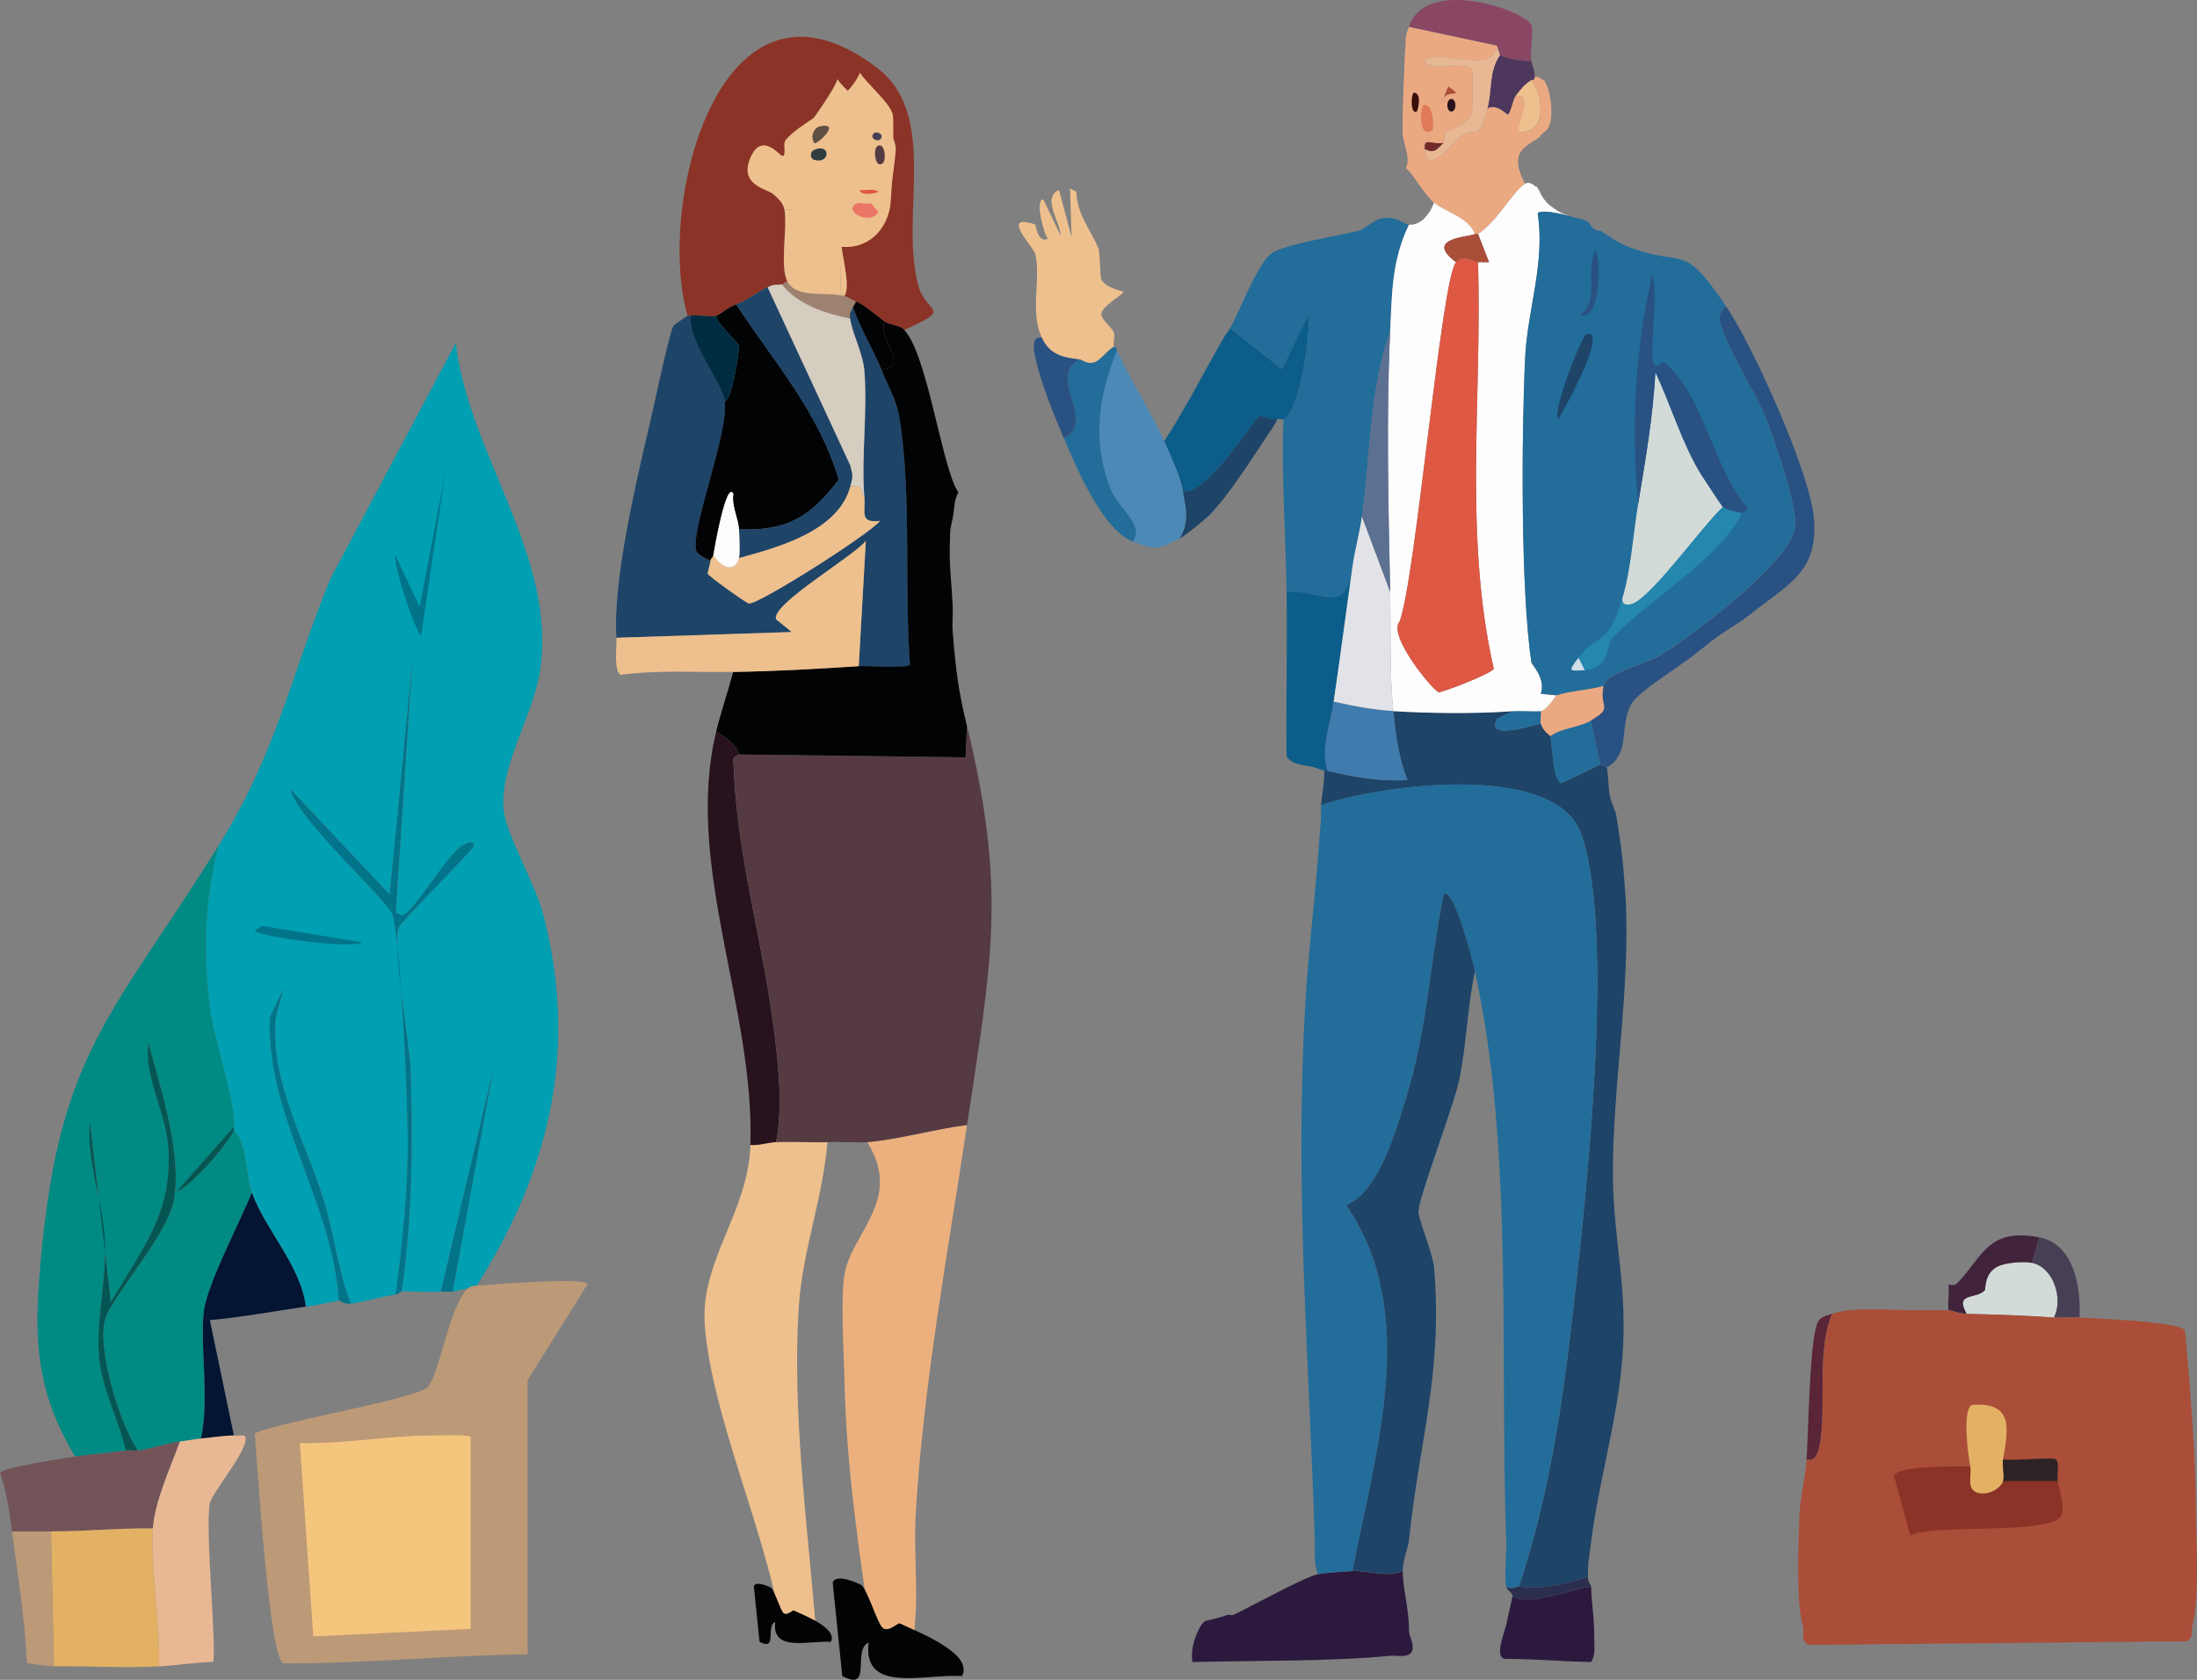 <?xml version="1.0" encoding="UTF-8"?><svg id="Calque_2" xmlns="http://www.w3.org/2000/svg" viewBox="0 0 337.61 258.18"><rect x="0" y="0" width="337.61" height="258.18" fill="#808080" stroke="none"/><defs><style>.cls-1{fill:#8c6d5a;}.cls-2{fill:#4d375c;}.cls-3{fill:#fefdfd;}.cls-4{fill:#4c89b6;}.cls-5{fill:#2f3e41;}.cls-6{fill:#055653;}.cls-7{fill:#009fb2;}.cls-8{fill:#008a84;}.cls-9{fill:#f4c57d;}.cls-10{fill:#27121d;}.cls-11{fill:#0c5d8a;}.cls-12{fill:#5c7092;}.cls-13{fill:#2b1a3d;}.cls-14{fill:#1e4468;}.cls-15{fill:#41243c;}.cls-16{fill:#aa4e39;}.cls-17{fill:#cedfe8;}.cls-18{fill:#bc9977;}.cls-19{fill:#e07b59;}.cls-20{fill:#ecb07e;}.cls-21{fill:#6d524f;}.cls-22{fill:#390e0a;}.cls-23{fill:#605044;}.cls-24{fill:#d2dbd8;}.cls-25{fill:#553a42;}.cls-26{fill:#9e8270;}.cls-27{fill:#3f7bad;}.cls-28{fill:#020304;}.cls-29{fill:#031532;}.cls-30{fill:#eec08d;}.cls-31{fill:#e3b164;}.cls-32{fill:#722a2b;}.cls-33{fill:#d5cdc0;}.cls-34{fill:#226d9a;}.cls-35{fill:#725458;}.cls-36{fill:#eb7866;}.cls-37{fill:#ba544b;}.cls-38{fill:#2c2e4f;}.cls-39{fill:#de5843;}.cls-40{fill:#8b3326;}.cls-41{fill:#002c42;}.cls-42{fill:#404444;}.cls-43{fill:#894764;}.cls-44{fill:#02748a;}.cls-45{fill:#2586ae;}.cls-46{fill:#474055;}.cls-47{fill:#e8b894;}.cls-48{fill:#5a2637;}.cls-49{fill:#eba982;}.cls-50{fill:#2d2324;}.cls-51{fill:#9d8f78;}.cls-52{fill:#295182;}.cls-53{fill:#e1e3e8;}</style></defs><g id="Calque_1-2"><path class="cls-13" d="M215.56,241.45c-.05,2.35.99,5.97.96,9.17,0,.93.84,1.95.48,3.14-.56,1.15-2.39.62-3.38.72-8.72.89-21.25.73-30.39.96-.16-1.5,0-2.45.48-3.86.26-.75.86-2.03,1.45-2.41.15-.1,2.49-.54,3.38-.96.2-.09.77.09.96,0,2.79-1.31,10.84-5.79,13.02-6.27.78-.17,4.25-.43,5.31-.48,2.38-.12,5.21,1.07,7.72,0Z"/><path class="cls-13" d="M244.5,243.86c.07,2.6.53,5.03.48,7.72-.02,1.31.29,2.67-.48,3.86-4.3-.08-8.78-.47-13.02-.48-2.02.06-.33-3.86,0-5.31s.61-2.91.96-4.34c2.68,1.62,9.01-1.12,12.06-1.45Z"/><path class="cls-14" d="M232.44,109.28l-2.41,1.21c-1.73,3.31,4.9,1.14,6.75.72.3,1.14,1.41,1.81,1.45,1.93.33,1.15.36,6.73,1.69,7.24l6.03-2.89c.01.05.95.43.96.48.25.95.21,3.01.48,4.34.23,1.14.88,2.43.96,2.89.27,1.55.8,5.24.96,6.75.15,1.41.4,4.4.48,5.79.81,14.45-2.05,29.31-1.93,43.17.08,9.81,2.29,16.86,1.45,27.74-.75,9.73-3.67,19.09-4.82,28.46-.27,2.21-.49,2.94-.48,5.31-3.73,1.04-6.83,1.92-10.61,1.45,4.48-13.35,6.6-27.29,8.2-41.24,2.01-17.58,6.69-58.69,1.45-74.29-3.85-11.46-31.02-7.7-40.04-4.58.13-1.79.54-3.5.48-5.31.15.04.33-.04.48,0,4.03.98,8.1,1.7,12.3,1.45-1.38-3.6-1.79-6.8-2.17-10.61,5.67.34,12.7.43,18.33,0Z"/><path class="cls-34" d="M233.4,243.86c-.26-.03-1.18.55-1.93,0-.36-1.41.07-4.95,0-6.75-1.05-27.82,1.19-60.75-4.82-87.79-.2-.9-3.27-13.28-4.82-11.82-2.15,10.74-2.46,20.62-5.79,31.35-1.6,5.17-4.18,14.32-9.17,16.4,11.44,16.56,4.44,38.06.96,56.2-1.06.05-4.52.31-5.31.48-.69-1.75-.42-3.5-.48-5.31-.9-28.27-3.11-54.06-1.45-82.49.43-7.39,1.35-14.8,1.93-22.19.16-2.09.33-4.18.48-6.27.04-.63-.04-1.3,0-1.93,9.02-3.12,36.19-6.87,40.04,4.58,5.24,15.59.56,56.71-1.45,74.29-1.6,13.95-3.72,27.9-8.2,41.24Z"/><path class="cls-14" d="M226.65,149.31c-1.17,5.45-1.28,11.2-2.41,16.64-.85,4.1-6.26,18.09-6.27,20.26,0,1.25,2.23,6.48,2.41,8.68,1.34,16.23-2.27,26.47-3.86,41.73-.15,1.48-.93,3.02-.96,4.82-2.5,1.07-5.34-.12-7.72,0,3.47-18.13,10.47-39.63-.96-56.2,4.99-2.08,7.56-11.23,9.17-16.4,3.33-10.73,3.63-20.61,5.79-31.35,1.55-1.46,4.62,10.91,4.82,11.82Z"/><path class="cls-38" d="M244.02,242.41c0,.93.47,1.05.48,1.45-3.05.33-9.38,3.07-12.06,1.45-.12-.63-.8-.81-.96-1.45.75.55,1.67-.03,1.93,0,3.79.47,6.89-.41,10.61-1.45Z"/><path class="cls-27" d="M214.11,109.28c.38,3.81.79,7.01,2.17,10.61-4.2.26-8.27-.47-12.3-1.45-1.09-3.24.47-7.25.96-10.61,3.05.68,6.02,1.26,9.17,1.45Z"/><path class="cls-34" d="M245.94,117.48l-6.03,2.89c-1.33-.51-1.36-6.08-1.69-7.24,1.79-1.31,4.42-1.31,6.27-2.41.45,2.28.85,4.5,1.45,6.75Z"/><path class="cls-34" d="M236.78,109.28c.09.6-.14,1.4,0,1.93-1.85.42-8.48,2.58-6.75-.72l2.41-1.21c.76-.06,4.13.06,4.34,0Z"/><path class="cls-43" d="M235.33,9.42c-1.67-.09-3.3-.2-4.82-.96l-.48-1.45-13.51-2.89c2.53-7.85,18.01-2.47,18.81-.24.38,1.04-.25,4.11,0,5.55Z"/><path class="cls-30" d="M171.18,53.32c-1.02.44-2.06,2.17-3.14,2.41-1.18.26-1.63-.42-2.17-.48-2.72-.32-4.63-.81-5.79-3.38-1.84-4.08-.11-8.75-.96-12.78-.23-1.1-5.66-6.47,0-4.58.11.78.59,2.87,1.93,2.17-.62-.48-2.07-6.1-.72-6.03l2.65,5.55c.06-1.85-2.99-5.91-.24-6.99l1.93,7.24-.24-7.48.96.48c.14,3.62,2.27,5.92,3.38,8.68.31.79.25,4.34.48,4.82.64,1.34,3.3,1.75,3.38,1.93.11.28-3.37,2.21-3.38,3.38,0,.94,1.58,1.95,1.93,2.89.19.51-.19,1.7,0,2.17Z"/><path class="cls-49" d="M246.43,105.42c-.72,3.55,1.63,3.18-1.93,5.31-1.85,1.11-4.48,1.1-6.27,2.41-.03-.12-1.15-.79-1.45-1.93-.14-.53.09-1.33,0-1.93,1.08-.29,2.25-2.35,2.41-2.41,1.86-.66,5.11-.83,7.24-1.45Z"/><path class="cls-2" d="M235.33,9.42c.15.86.61,1.5.48,2.41.08.55-.36.41-.48.48-1.07.64-1.67,1.45-2.41,2.41-.43.56-.82,2.79-1.21,2.89-.16.04-1.69-1.75-3.14-.96.74-2.78.17-5.67,1.93-8.2,1.53.76,3.15.87,4.82.96Z"/><path class="cls-49" d="M236.5,21.13c.33-.43.72-.81,1.18-1.13.24-.33.43-.71.55-1.16.41-1.6.08-5-.96-6.51-.52-.08-.72-.71-1.45-.48.08.55-.36.41-.48.48,1.72,2.09,2.64,8.17-1.93,7.96-.61-.98,2.53-5.97-.48-5.55-.43.56-.82,2.79-1.21,2.89-.16.04-1.69-1.75-3.14-.96-1.51,5.68-1.83,2.55-4.1,4.34-1.42,1.12-5.35,6.19-5.55,1.93-.09-1.91.76-.67,2.89-.96.07-.06.27-1.48.48-1.69.19-.19,3.35-1.11,3.86-2.89.13-.45.2-6.48,0-6.75-1.03-1.45-6.88.81-7.24-1.45,3.35-1.53,10.63,2.26,11.09-2.17l-13.51-2.89c-.24.75-.42.8-.48,1.93-.22,3.83-.53,10.54-.48,14.47.02,1.24,1.33,3.86.48,5.31.92.49,2.63,3.83,4.34,5.31,1.53,1.32,5.36,2.27,6.27,4.82.12-.07.37.07.48,0,2.88-1.78,5.38-6.59,7.24-7.72-2.62-5.04.08-5.63,2.13-7.11Z"/><path class="cls-47" d="M230.51,8.46c-1.76,2.53-1.19,5.42-1.93,8.2-1.51,5.68-1.83,2.55-4.1,4.34-1.42,1.12-5.35,6.19-5.55,1.93,1.61.7,1.8,0,2.89-.96.07-.06.27-1.48.48-1.69.19-.19,3.35-1.11,3.86-2.89.13-.45.2-6.48,0-6.75-1.03-1.45-6.88.81-7.24-1.45,3.35-1.53,10.63,2.26,11.09-2.17l.48,1.45Z"/><path class="cls-30" d="M232.92,14.73c.74-.96,1.34-1.77,2.41-2.41,1.72,2.09,2.64,8.17-1.93,7.96-.61-.98,2.53-5.97-.48-5.55Z"/><path class="cls-19" d="M218.69,16.18c1.7-.47,1.64,3.74,1.45,3.86-1.96,1.22-2.06-2.5-1.45-3.86Z"/><path class="cls-32" d="M221.83,21.97c-1.09.97-1.28,1.67-2.89.96-.09-1.91.76-.67,2.89-.96Z"/><path class="cls-22" d="M217.24,14.25c1.21-.04.79,2.24.48,2.89-.95.58-.94-2.48-.48-2.89Z"/><path class="cls-16" d="M222.55,13.28c2.92,2.11-.47.02-.96,2.41l.96-2.41Z"/><path class="cls-10" d="M223.03,15.21c.83,0,.83,1.93,0,1.93s-.83-1.93,0-1.93Z"/><path class="cls-52" d="M269.1,94.32c-1.82,1.46-4.19,2.7-6.27,4.34-.81.64-1.61,1.29-2.41,1.93-2.06,1.64-8.55,5.65-9.65,7.48-2.06,3.42-.07,7.76-3.86,9.89-.01-.05-.95-.43-.96-.48-.6-2.26-1-4.47-1.45-6.75,3.56-2.13,1.21-1.75,1.93-5.31.42-2.09,6.29-3.2,8.92-4.82,4.74-2.92,19.85-14.32,20.5-19.54.4-3.23-3.04-12.91-4.34-16.4-1.46-3.93-6.55-11.76-7.24-15.44-.13-.71.3-1.8.96-2.17,4.15,6.11,12.9,25.54,13.51,32.56.72,8.35-3.91,10.1-9.65,14.71Z"/><path class="cls-11" d="M197.22,64.42c-.2.08-.66-.05-.96,0-1.15.18-2.42-.56-2.65-.48-.8.26-8.15,12.33-11.82,11.58-.49-2.67-2.1-5.79-2.89-7.72,3.37-5.12,6.09-10.63,9.17-15.92.3-.51.73-1.04.96-1.45l7.96,6.27,4.1-8.44c.36,3-1.37,15.19-3.86,16.16Z"/><path class="cls-4" d="M178.89,67.79c.79,1.93,2.41,5.05,2.89,7.72s1,4.71-.48,7.24c-3.38,1.68-3.54,1.91-7.24.48,1.89-2.52-2.28-5.17-3.38-7.96-2.92-7.41-1.95-14.28.96-21.47,1.65,3.97,5.71,10.26,7.24,13.99Z"/><path class="cls-34" d="M171.66,53.8c-2.92,7.18-3.88,14.06-.96,21.47,1.1,2.79,5.27,5.44,3.38,7.96-4.61-1.78-8.67-11.29-10.61-15.92,5.21-2.22-2.65-9.47,2.41-12.06.54.06.99.74,2.17.48,1.08-.24,2.11-1.97,3.14-2.41.01.03.21-.17.48.48Z"/><path class="cls-34" d="M216.52,34.51c-2.65,5.52-2.61,10.55-2.89,16.4-3.17,8.75-3.04,19.02-4.34,28.46-.35,2.55-1.09,5.17-1.45,7.72-1.23,7.78-4.25,3.57-10.13,3.86-.14-8.83-.81-17.68-.48-26.53,2.49-.97,4.22-13.16,3.86-16.16l-4.1,8.44-7.96-6.27c1.49-2.56,4.21-10.1,6.51-11.58,2.02-1.3,10.44-2.71,13.27-3.38.68-.16,2.47-1.78,3.62-1.93,2.35-.31,3,.86,4.1.96Z"/><path class="cls-3" d="M235.33,101.8c-1.66-11.23-1.51-35-.96-46.79.34-7.34,3.12-14.62,1.93-22.19.24-.6,2.73-.16,4.83.36-.09-.04-.18-.08-.26-.12-.78-.21-1.46-.56-2.03-1.02-1.05-.62-1.79-1.55-2.26-2.62-.06-.09-.09-.2-.14-.29-.11-.15-.22-.31-.32-.48-.02.03-.04.07-.06.07-.08.02-.9-.96-1.69-.48-1.85,1.13-4.36,5.93-7.24,7.72l1.69,4.34c-.56.02-1.13-.03-1.69,0,.64,20.86-2.25,41.86,2.41,62.47-.2.73-7.99,3.69-8.44,3.62-.8-.12-7.93-8.73-6.03-10.85,2.51-6.68,6.42-52.89,8.68-55.23-5.08-3.78,2.09-3.86,2.89-4.34-.91-2.56-4.75-3.5-6.27-4.82-.76,2.01-2.2,3.54-3.86,3.38-2.65,5.52-2.61,10.55-2.89,16.4-.62,12.73-.27,27.22,0,40.04.13,6.15-.12,12.21.48,18.33,5.66.34,12.7.43,18.33,0,.76-.06,4.13.06,4.34,0,1.08-.29,2.25-2.35,2.41-2.41l-2.41-.24c.84-2.29-1.41-4.55-1.45-4.82Z"/><path class="cls-34" d="M271.51,64.66c-1.46-3.92-6.55-11.76-7.24-15.44-.13-.71.3-1.8.96-2.17-6.92-10.19-6.03-5.7-15.19-9.17-1.41-.53-3.88-2.33-4.1-2.41-.14-.05-.34.05-.48,0-.86-.34-1.3-1.29-1.43-1.42-.13-.05-.26-.1-.38-.16-.25-.08-.6-.19-1-.31-.55-.08-1.06-.21-1.53-.41-2.1-.52-4.59-.96-4.83-.36,1.19,7.57-1.59,14.85-1.93,22.19-.55,11.79-.7,35.56.96,46.79.04.28,2.28,2.53,1.45,4.82l2.41.24c1.86-.66,5.11-.83,7.24-1.45.42-2.09,6.29-3.2,8.92-4.82,4.74-2.92,19.85-14.32,20.5-19.54.4-3.23-3.04-12.91-4.34-16.4Z"/><path class="cls-24" d="M264.76,77.92c-3.17,3.01-10.31,12.96-13.51,14.71-.74.41-2.15.65-1.93-.72,1.3-4.3,1.67-9.97,2.41-14.47,1.11-6.73,2.28-13.41,2.65-20.26,2.26,4.81,4.23,11.22,6.99,15.68.4.64,3.16,4.85,3.38,5.06Z"/><path class="cls-52" d="M267.65,78.89c-.76-.21-2.42-.49-2.89-.96-.21-.22-2.98-4.42-3.38-5.06-2.76-4.45-4.74-10.87-6.99-15.68-.37,6.84-1.54,13.53-2.65,20.26-1.09-11.66-.5-23.8,2.17-35.21,1.04,2.52-.58,12.17.24,13.75.42.81,1.33-.55,1.69-.24,6.08,5.21,7.39,16.28,12.78,22.43l-.96.72Z"/><path class="cls-45" d="M267.65,78.89c-2.86,6.56-14.68,13.63-19.78,19.05-1.02,1.08-.5,4.93-4.34,5.06l-.96-1.93c3.28-4.2,4.4-1.36,6.75-9.17-.22,1.38,1.19,1.13,1.93.72,3.2-1.76,10.34-11.71,13.51-14.71.47.47,2.13.75,2.89.96Z"/><path class="cls-14" d="M243.77,51.39c3.62-1.17-3.7,12.25-4.34,13.02-.89-1.4,3.68-12.81,4.34-13.02Z"/><path class="cls-52" d="M245.22,38.37c.85,1.96.75,10.81-2.41,10.13,3.25-2.74.6-6.43,2.41-10.13Z"/><path class="cls-17" d="M243.53,103.01c-2.23.08-2.75.36-.96-1.93l.96,1.93Z"/><path class="cls-11" d="M204.94,107.83c-.5,3.36-2.05,7.37-.96,10.61-.15-.04-.33.04-.48,0-.44-.12-1-.33-1.45-.48-1.2-.42-3.26-.15-4.34-1.69-.1-8.44.13-16.89,0-25.32,5.88-.29,8.9,3.92,10.13-3.86-.98,6.91-1.87,13.84-2.89,20.74Z"/><path class="cls-14" d="M196.26,64.42c-.33.9-.93,1.63-1.45,2.41-2.25,3.42-6.38,9.88-9.17,12.54-.69.66-3.62,3.02-4.34,3.38,1.48-2.52.99-4.47.48-7.24,3.66.75,11.02-11.31,11.82-11.58.23-.08,1.51.66,2.65.48Z"/><path class="cls-52" d="M160.08,51.87c1.16,2.56,3.06,3.06,5.79,3.38-5.06,2.58,2.8,9.84-2.41,12.06-1.5-3.57-3.57-8.57-4.34-12.3-.15-.71-.84-3.39.96-3.14Z"/><path class="cls-53" d="M213.63,90.95c.13,6.15-.12,12.21.48,18.33-3.15-.19-6.11-.77-9.17-1.45,1.02-6.9,1.91-13.84,2.89-20.74.36-2.55,1.1-5.17,1.45-7.72l4.34,11.58Z"/><path class="cls-12" d="M213.63,90.95l-4.34-11.58c1.3-9.44,1.17-19.71,4.34-28.46-.62,12.73-.27,27.22,0,40.04Z"/><path class="cls-16" d="M226.65,35.96c.12-.07.37.07.48,0l1.69,4.34c-.56.02-1.13-.03-1.69,0s-2.12-1.31-3.38,0c-5.08-3.78,2.09-3.86,2.89-4.34Z"/><path class="cls-39" d="M227.13,40.3c.64,20.86-2.25,41.86,2.41,62.47-.2.73-7.99,3.69-8.44,3.62-.8-.12-7.93-8.73-6.03-10.85,2.51-6.68,6.42-52.89,8.68-55.23,1.26-1.31,2.8.03,3.38,0Z"/><path class="cls-40" d="M138.96,50.72c-.76-.81-2.2-.69-3.07-1.31-1.27-.92-3.06-2.52-4.38-3.07-.58-.24-1.66-.85-1.75-.88,1.08-1.41-.68-7.38-.44-8.1s5.66-.48,7.01-4.38c.19-.55,1.34-9.49,1.31-10.07-.19-4.13-6.61-7.4-8.98-10.73-.31,1.76-7.61,11.66-8.32,11.82-.23.05-3.28-1.93-4.16.22-1.86,4.52,3.87,4.92,4.38,8.1.45,2.85-.77,8.6.44,10.95-.39-.02-.44.39-.88.44-1.02.11-1.09-.09-2.19.44-1.68.8-2.76,1.82-4.82,2.63-1.46.57-2.26,1.45-3.07,1.75s-2.98-.27-3.94,0c-.14.04-.31-.04-.44,0-4.94-17.08,5.05-56.47,29.12-38.1,9.65,7.36,3.38,22.75,6.35,33.5,1.23,4.44,5.55,3.29-2.19,6.79Z"/><path class="cls-30" d="M119.26,175.53c2.61-.13,5.27.11,7.88,0-.67,8.58-3.79,16.55-4.38,25.18-1.09,15.93,1.34,33.8,2.63,49.71-1.91-.7-3.96-1.03-5.69-2.19-2.45-13.58-10.3-30.87-11.39-44.45-.8-9.96,6.66-17.35,7.01-27.81,1.37.11,2.58-.37,3.94-.44Z"/><path class="cls-10" d="M113.56,115.97c0,.05-.89.35-.88.66.5,14.89,4.22,26.54,6.13,40.73.76,5.62,1.56,12.82.44,18.17-1.36.07-2.57.54-3.94.44.7-21.04-10.21-43.1-5.26-63.5,1.15.54,3.41,2.17,3.5,3.5Z"/><path class="cls-20" d="M148.6,172.9c-2.97,19.83-6.69,39.64-7.88,59.78-.38,6.46.61,13.06-.44,19.49-2.42.59-3.44,1.02-6.13.88-1.98-13.55-4.1-27.2-4.38-40.95-.09-4.29-.63-12.35,0-16.2,1.06-6.49,9.06-11.47,3.5-20.36,4.85-.4,10.42-2.02,15.33-2.63Z"/><path class="cls-26" d="M129.33,45.46c.13.04.3-.04.44,0,.09.03,1.17.64,1.75.88-.05.35-.3.53-.44.88-.24.6-.58.69-.44,1.75-3.9-.83-7.91-2.09-10.51-5.26.44-.05.49-.46.88-.44,1.38,2.68,6.18,1.54,8.32,2.19Z"/><path class="cls-30" d="M129.33,45.46c-2.14-.65-6.94.49-8.32-2.19-1.21-2.35.02-8.09-.44-10.95,1.94-.81,3.2,2.03,4.6,3.07.71.53,3.51.83,3.72,1.09.79.99-.02,7.26.44,8.98Z"/><path class="cls-25" d="M148.6,172.9c-4.91.61-10.48,2.23-15.33,2.63-1.58.13-4.34-.08-6.13,0-2.61.11-5.27-.13-7.88,0,1.12-5.36.32-12.55-.44-18.17-1.91-14.19-5.63-25.84-6.13-40.73-.01-.31.88-.6.88-.66l34.82.44.22-4.82c6.13,25.36,3.77,36.1,0,61.31Z"/><path class="cls-14" d="M135.46,56.85c1.65,4.15,2.41,4.28,3.07,9.42,1.47,11.43.48,24.32,1.31,35.91-.42.59-6.73.15-7.88.22l1.09-19.27c-1.89,2.39-14.54,9.73-13.8,12.04l2.41,1.97-26.93.88c-.6-8.79,3.12-24.4,5.26-33.5.54-2.29,2.86-13.34,3.5-14.45.07-.12,2.06-1.49,2.19-1.53s.3.04.44,0c-.39,4.13,4.85,10.17,5.26,13.14.66,4.8-5.32,19.84-4.38,22.99.16.55,1.61,1.29,2.19,1.53-.07.61-.47,1.87-.44,1.97.11.38,5.96,4.57,6.35,4.6,1.52.13,18.35-10.54,20.15-12.7-3.22.4-2.23-1.36-2.41-3.5-.52-6.25.5-13.22,0-19.49-.24-2.95-1.88-5.74-2.19-8.1-.14-1.06.19-1.15.44-1.75,1.1,3.34,3.09,6.4,4.38,9.63Z"/><path class="cls-28" d="M138.96,50.72c3.6,3.79,5.83,21.51,8.32,24.96-.73,1.16-.6,2.7-.88,3.94-.5,2.24-.36,1.81-.44,3.94-.12,3.29.3,6.4.44,9.63.06,1.3-.11,2.65,0,3.94.49,5.9.82,8.77,2.19,14.45l-.22,4.82-34.82-.44c-.1-1.33-2.36-2.96-3.5-3.5.75-3.11,1.8-6.11,2.63-9.2,6.34-.08,12.93-.47,19.27-.88,1.15-.07,7.46.37,7.88-.22-.83-11.59.15-24.48-1.31-35.91-.66-5.13-1.41-5.27-3.07-9.42,4.5-.48-.55-4.67.44-7.44.87.63,2.3.51,3.07,1.31Z"/><path class="cls-30" d="M131.96,102.39c-6.34.41-12.93.79-19.27.88-5.77.08-11.52-.32-17.3.44-1.13-.5-.58-4.63-.66-5.69l26.93-.88-2.41-1.97c-.75-2.32,11.9-9.65,13.8-12.04l-1.09,19.27Z"/><path class="cls-28" d="M113.13,46.77c5.86,8.98,12.6,16.37,15.77,26.93-4.33,5.76-7.99,7.94-15.33,7.66-.12-1.7-1.16-3.64-.88-5.47-1.09-2.15-2.95,8.69-3.07,9.42-.07.42-.39.47-.44.88-.58-.25-2.03-.99-2.19-1.53-.94-3.15,5.04-18.19,4.38-22.99,1.16-.22,2.29-8.1,2.19-8.54s-3.44-3.42-3.5-4.6c.81-.3,1.61-1.18,3.07-1.75Z"/><path class="cls-33" d="M120.13,43.71c2.6,3.17,6.61,4.43,10.51,5.26.31,2.36,1.95,5.15,2.19,8.1.5,6.27-.52,13.24,0,19.49-.92-1.27.13-2.1-2.19-1.75.44-1.62.42-1.66,0-3.28l-12.7-27.37c1.09-.52,1.17-.33,2.19-.44Z"/><path class="cls-30" d="M132.83,76.55c.18,2.14-.81,3.9,2.41,3.5-1.8,2.16-18.63,12.83-20.15,12.7-.39-.03-6.24-4.22-6.35-4.6-.03-.1.37-1.36.44-1.97.04-.41.37-.45.44-.88,1.03,1.76,3.27,2.97,3.94.44,5.92-1.63,15.2-4.08,17.08-10.95,2.32-.35,1.27.48,2.19,1.75Z"/><path class="cls-41" d="M110.06,48.53c.06,1.18,3.41,4.18,3.5,4.6.1.44-1.03,8.32-2.19,8.54-.41-2.96-5.64-9.01-5.26-13.14.96-.27,3.13.3,3.94,0Z"/><path class="cls-28" d="M135.9,49.4c-.99,2.78,4.06,6.97-.44,7.44-1.29-3.23-3.27-6.3-4.38-9.63.14-.35.39-.53.44-.88,1.32.54,3.11,2.15,4.38,3.07Z"/><path class="cls-14" d="M130.64,74.8c-1.88,6.87-11.16,9.32-17.08,10.95.19-.71.06-3.44,0-4.38,7.33.27,11-1.9,15.33-7.66-3.17-10.56-9.9-17.95-15.77-26.93,2.05-.81,3.13-1.82,4.82-2.63l12.7,27.37c.42,1.63.44,1.66,0,3.28Z"/><path class="cls-3" d="M113.56,81.37c.06.94.19,3.67,0,4.38-.67,2.53-2.92,1.32-3.94-.44.11-.72,1.98-11.57,3.07-9.42-.29,1.83.76,3.78.88,5.47Z"/><path class="cls-30" d="M129.77,45.46c-.13-.04-.3.04-.44,0-.45-1.72.35-7.98-.44-8.98-.21-.27-3.01-.57-3.72-1.09-1.39-1.04-2.66-3.88-4.6-3.07-.51-3.18-6.24-3.58-4.38-8.1.88-2.15,3.93-.17,4.16-.22.71-.16,8.02-10.06,8.32-11.82,2.37,3.33,8.79,6.6,8.98,10.73.03.58-1.13,9.53-1.31,10.07-1.35,3.9-6.76,3.64-7.01,4.38s1.51,6.69.44,8.1Z"/><path class="cls-1" d="M135.68,21.37c2.3-.54-1.8,2.31.44,3.94-1.96-.3-2.21-3.52-.44-3.94Z"/><path class="cls-25" d="M126.92,24l-.44,2.63c-1.29-1.01-.53-1.81.44-2.63Z"/><path class="cls-42" d="M126.26,21.81c-.89.03-1.07,1.09-.44,1.75-1.89.41-1.83-1.08.44-1.75Z"/><path class="cls-21" d="M126.7,22.25c-.51.08-.41-.44-.44-.44.77-.23,2.05-1.96.44.44Z"/><path class="cls-51" d="M126.7,22.25c-.31.46-.36,1.2-.88,1.31-.63-.67-.45-1.72.44-1.75.03,0-.07.52.44.44Z"/><polygon class="cls-37" points="134.8 27.94 135.46 28.16 134.8 28.82 134.59 28.6 134.8 27.94"/><path class="cls-30" d="M129.73,37.96c-4.06-.18-6.97-5.27-10.07-7.73-1.46-1.16-6.19-1.54-4.38-5.92s4.8-.05,5.04-.26c.55-.49-.1-1.94.44-2.58,2.45-2.89,9.24-5.39,11.39-10.3,1.01,1.65,4.66,4.66,5.04,6.44.27,1.27-.13,12.97-.44,14.42-.83,3.88-3.72,6.07-7.01,5.92Z"/><path class="cls-36" d="M131.7,31.26c.47-.21,1.57.14,2.19,0l1.09,1.29c-1.17,2.26-5.76-.2-3.28-1.29Z"/><path class="cls-23" d="M126.01,19.42c3.42-.72-.5,2.88-.88,2.58-.67-1.05-.06-2.38.88-2.58Z"/><path class="cls-25" d="M134.77,22.51c1.15-.92,1.51,2.07.88,2.58-1.15.92-1.51-2.07-.88-2.58Z"/><path class="cls-5" d="M125.13,23.02c2.59-1.08,2.44,2.27,0,1.55-.68-.2-.72-1.25,0-1.55Z"/><path class="cls-39" d="M132.14,29.2c.91.11,2.02-.28,2.85.26,0,.23-2.9.74-2.85-.26Z"/><path class="cls-46" d="M134.33,20.45c.32-.27,1.41.04,1.09.77-.34.8-2.03.03-1.09-.77Z"/><path class="cls-28" d="M118.48,244.02c.59.52,1.48,3.61,1.97,3.94.55.36,1.36-.52,1.53-.44,1.42.7,6.82,2.7,5.69,4.82-3.41-.23-9.11,1.66-8.54-3.07-1.53.67.41,4.56-2.41,3.07l-.88-8.54c.27-.93,2.53.13,2.63.22Z"/><path class="cls-28" d="M132.39,243.63c1,.88,2.48,6.07,3.31,6.62.92.61,2.28-.88,2.57-.74,2.38,1.17,11.45,4.54,9.56,8.09-5.73-.38-15.31,2.8-14.35-5.15-2.58,1.13.68,7.67-4.05,5.15l-1.47-14.35c.45-1.57,4.25.22,4.41.37Z"/><path class="cls-24" d="M312.28,194.1c3.24.7,4.81,5.44,3.35,8.39-4.54-.32-8.86-.46-13.42-.56-1.92-3.37,1.46-2.15,2.8-3.63.14-.15-.15-2.57,1.96-3.63,1.23-.62,4.04-.83,5.31-.56Z"/><path class="cls-15" d="M313.4,190.18l-1.12,3.91c-1.27-.27-4.08-.06-5.31.56-2.1,1.06-1.82,3.48-1.96,3.63-1.34,1.49-4.71.27-2.8,3.63-1.28-.03-2.39-.55-2.8-.56-.11-1.27.16-2.65,0-3.91.96.11,1.05.12,1.68-.56,3.71-4.06,4.59-8.17,12.3-6.71Z"/><path class="cls-46" d="M319.55,202.48c-1.29-.09-2.63.09-3.91,0,1.46-2.95-.11-7.68-3.35-8.39l1.12-3.91c5.32,1.01,6.41,7.81,6.15,12.3Z"/><path class="cls-48" d="M281.53,201.92c-2.24,5.46-1.03,12.84-1.68,18.73-.1.9-.38,4.35-2.24,3.63.3-4.07.44-18.21,1.68-20.96.46-1.04,1.48-1.09,2.24-1.4Z"/><path class="cls-16" d="M294.39,201.37c1.66,0,3.4-.02,5.03,0,.4,0,1.51.53,2.8.56,4.56.09,8.87.24,13.42.56,1.29.09,2.63-.09,3.91,0,2.57.19,15.08.58,16.21,1.96.81,9.18,1.62,18.45,1.68,27.67.03,4.88.6,13.45-.56,17.89-.2.77.32,1.58-.84,2.24l-58.14.56c-1.33-.77-.59-1.91-.84-2.8-1.1-3.87-.68-12.46-.56-16.77.07-2.73.92-6.15,1.12-8.94,1.85.71,2.14-2.73,2.24-3.63.65-5.88-.56-13.26,1.68-18.73,2.8-1.15,9.51-.55,12.86-.56Z"/><path class="cls-40" d="M302.78,225.4c.22,1.09-.57,3.28.84,3.91s3.6-.23,4.19-1.68h8.39c.27,1.23,1.1,4.29.56,5.31-1.62,3.09-19.87,1.16-23.2,3.07l-2.52-9.22c.71-1.59,9.85-1.42,11.74-1.4Z"/><path class="cls-31" d="M307.81,224.29c-.15.93.25,2.74,0,3.35-.59,1.45-2.78,2.32-4.19,1.68s-.61-2.82-.84-3.91c-.32-1.57-1.32-8.76.28-9.5,6.46-.44,5.52,3.76,4.75,8.39Z"/><path class="cls-50" d="M316.2,227.64h-8.39c.25-.61-.15-2.42,0-3.35,1.34.28,7.57-.38,8.11,0,.63.45.1,2.55.28,3.35Z"/><path class="cls-7" d="M73.25,197.59c-1.15.09-1.31.45-1.38.46-.99.09-1.78.41-2.3.46l6.22-34.09-8.06,34.09c-1.71.17-4.78-.13-5.99,0,1.61-11.15,1.74-22.57,1.38-33.86-.13-4.22-2.88-19.18-1.84-22.11.28-.8,10.26-10.73,11.52-12.44.11-1.17-1.15-.46-1.61-.23-2.42,1.23-7.6,10.45-9.44,10.83l-.92-.46,2.53-38.47-3.46,35.7-15.2-16.12c.79,4.44,15.1,17.13,15.66,19.35,1.35,5.28,2.24,27.54,2.3,34.09.07,8.12-.83,16.13-1.84,24.19-1.9.21-4.78,1.1-6.91,1.38-1.95-5.09-2.56-10.69-4.15-15.89-2.82-9.23-8.25-18-7.37-28.1l1.15-4.38-2.07,4.38c-.55,15.34,9.68,28.35,10.6,43.54-1.18.16-3.25.67-5.07.92-.8-6.35-6.21-11.77-8.29-17.51-.92-2.55-.61-7.24-2.76-9.67.03-.14-.02-.31,0-.46.38-3.42-3.16-13.77-3.69-18.2-1.01-8.46-.89-16.85,1.38-25.11,8.74-14.05,10.96-25.67,17.05-40.77l19.35-36.4c1.97,17.23,15.73,32.86,12.9,50.68-1.04,6.53-6.26,14.59-5.53,21.19.4,3.64,4.85,11.38,5.99,15.66,5.53,20.83,1.18,39.52-10.14,57.36Z"/><path class="cls-44" d="M61.73,198.52c-.44.05-.48.41-.92.46,1.02-8.06,1.92-16.07,1.84-24.19-.06-6.55-.96-28.81-2.3-34.09-.57-2.22-14.87-14.91-15.66-19.35l15.2,16.12,3.46-35.7-2.53,38.47.92.46c1.85-.38,7.02-9.6,9.44-10.83.46-.23,1.72-.94,1.61.23-1.26,1.71-11.23,11.64-11.52,12.44-1.04,2.93,1.71,17.89,1.84,22.11.36,11.29.23,22.71-1.38,33.86Z"/><path class="cls-44" d="M53.9,200.36c-1.08.14-1.59-.5-1.84-.46-.92-15.19-11.15-28.2-10.6-43.54l2.07-4.38-1.15,4.38c-.88,10.1,4.55,18.88,7.37,28.1,1.59,5.21,2.2,10.81,4.15,15.89Z"/><path class="cls-44" d="M69.57,198.52c-.6.06-1.24-.06-1.84,0l8.06-34.09-6.22,34.09Z"/><path class="cls-44" d="M68.41,72.74l-3.69,24.88c-.58.28-4.43-10.88-3.92-12.21l3.69,7.83,3.92-20.5Z"/><path class="cls-44" d="M40.31,142.31l15.43,2.53c-1.73,1.1-16.57-.97-16.59-1.84l1.15-.69Z"/><path class="cls-8" d="M35.94,173.18l-8.75,9.91c2.07-.5,8.43-7.99,8.75-9.44,2.15,2.43,1.84,7.12,2.76,9.67-1.73,4.33-6.86,14.04-7.37,18.2-.63,5.16.9,13.85-.46,19.58-1.03.1-2.17.32-3.22.46-2.04.27-4.21,1.08-6.45,1.38-2.83-4.16-6.2-15.36-5.07-20.04.81-3.34,9.62-12.98,10.6-18.43,1.28-7.14-2.03-17.22-3.92-24.19-.67,5.11,2.52,10.45,2.99,15.43.99,10.47-3.79,15.88-8.75,24.42l-3.22-27.64c-.57,5.85,2.01,12.46,2.3,17.97.32,6.07-1.38,12.32-.92,17.97.4,4.91,3,9.8,4.15,14.51-2.53.35-5.75.6-7.83.92-5.43-9.11-6.31-16.55-5.53-26.95,2.62-35,10.71-39.82,27.64-67.03-2.27,8.26-2.39,16.64-1.38,25.11.53,4.43,4.07,14.77,3.69,18.2Z"/><path class="cls-29" d="M46.99,200.82c-4.9.69-9.79,1.64-14.74,2.07l3.69,17.74c-.8-.06-3.96.35-5.07.46,1.36-5.73-.17-14.42.46-19.58.51-4.16,5.64-13.87,7.37-18.2,2.08,5.74,7.49,11.16,8.29,17.51Z"/><path class="cls-6" d="M35.94,173.18c-.02.15.03.32,0,.46-.32,1.45-6.68,8.94-8.75,9.44l8.75-9.91Z"/><path class="cls-6" d="M21.19,222.93c-.59.08-1.25-.08-1.84,0-1.14-4.71-3.75-9.6-4.15-14.51-.46-5.64,1.24-11.9.92-17.97-.29-5.51-2.88-12.12-2.3-17.97l3.22,27.64c4.97-8.54,9.74-13.94,8.75-24.42-.47-4.99-3.67-10.33-2.99-15.43,1.89,6.97,5.2,17.04,3.92,24.19-.98,5.44-9.78,15.08-10.6,18.43-1.14,4.68,2.24,15.88,5.07,20.04Z"/><path class="cls-35" d="M27.64,221.55c-1.42,3.92-3.88,9.23-4.15,13.36-5.24-.07-10.42.46-15.66.46H1.84c-.41-3.05-.79-6.07-1.84-8.98.28-.83,9.91-2.29,11.52-2.53,2.08-.32,5.3-.57,7.83-.92.59-.08,1.25.08,1.84,0,2.24-.3,4.41-1.11,6.45-1.38Z"/><path class="cls-18" d="M7.83,235.37l.46,20.73c-1.42.02-3.39-.47-4.15-.46-.32-6.85-1.4-13.51-2.3-20.27h5.99Z"/><path class="cls-31" d="M23.5,234.91c-.38,5.94,1.16,14.9.92,21.19-5.32.3-10.79-.07-16.12,0l-.46-20.73c5.25,0,10.42-.53,15.66-.46Z"/><path class="cls-47" d="M35.94,220.63c.53.04,1.08-.03,1.61,0,1.42,1.22-4.95,8.71-5.3,10.37-.8,3.83,1.17,23.42.46,24.42-2.76.08-5.56.54-8.29.69.24-6.3-1.3-15.26-.92-21.19.26-4.14,2.73-9.44,4.15-13.36,1.05-.14,2.2-.36,3.22-.46,1.11-.11,4.27-.52,5.07-.46Z"/><path class="cls-18" d="M81.08,254.26c-12.51.14-25.03,1.46-37.55,1.38-2.2-.87-4-30.93-4.38-35.24.65-1.27,24.22-5.24,26.49-7.14,1.72-1.44,3.49-12.82,6.22-15.2.07,0,.23-.37,1.38-.46,2.14-.17,16.68-1.37,17.05-.23l-9.21,14.74v42.15Z"/><path class="cls-9" d="M66.11,220.63c.96,0,5.91-.2,6.22.23v29.49l-24.19,1.15-2.07-29.72c6.66.18,13.43-1.11,20.04-1.15Z"/></g></svg>